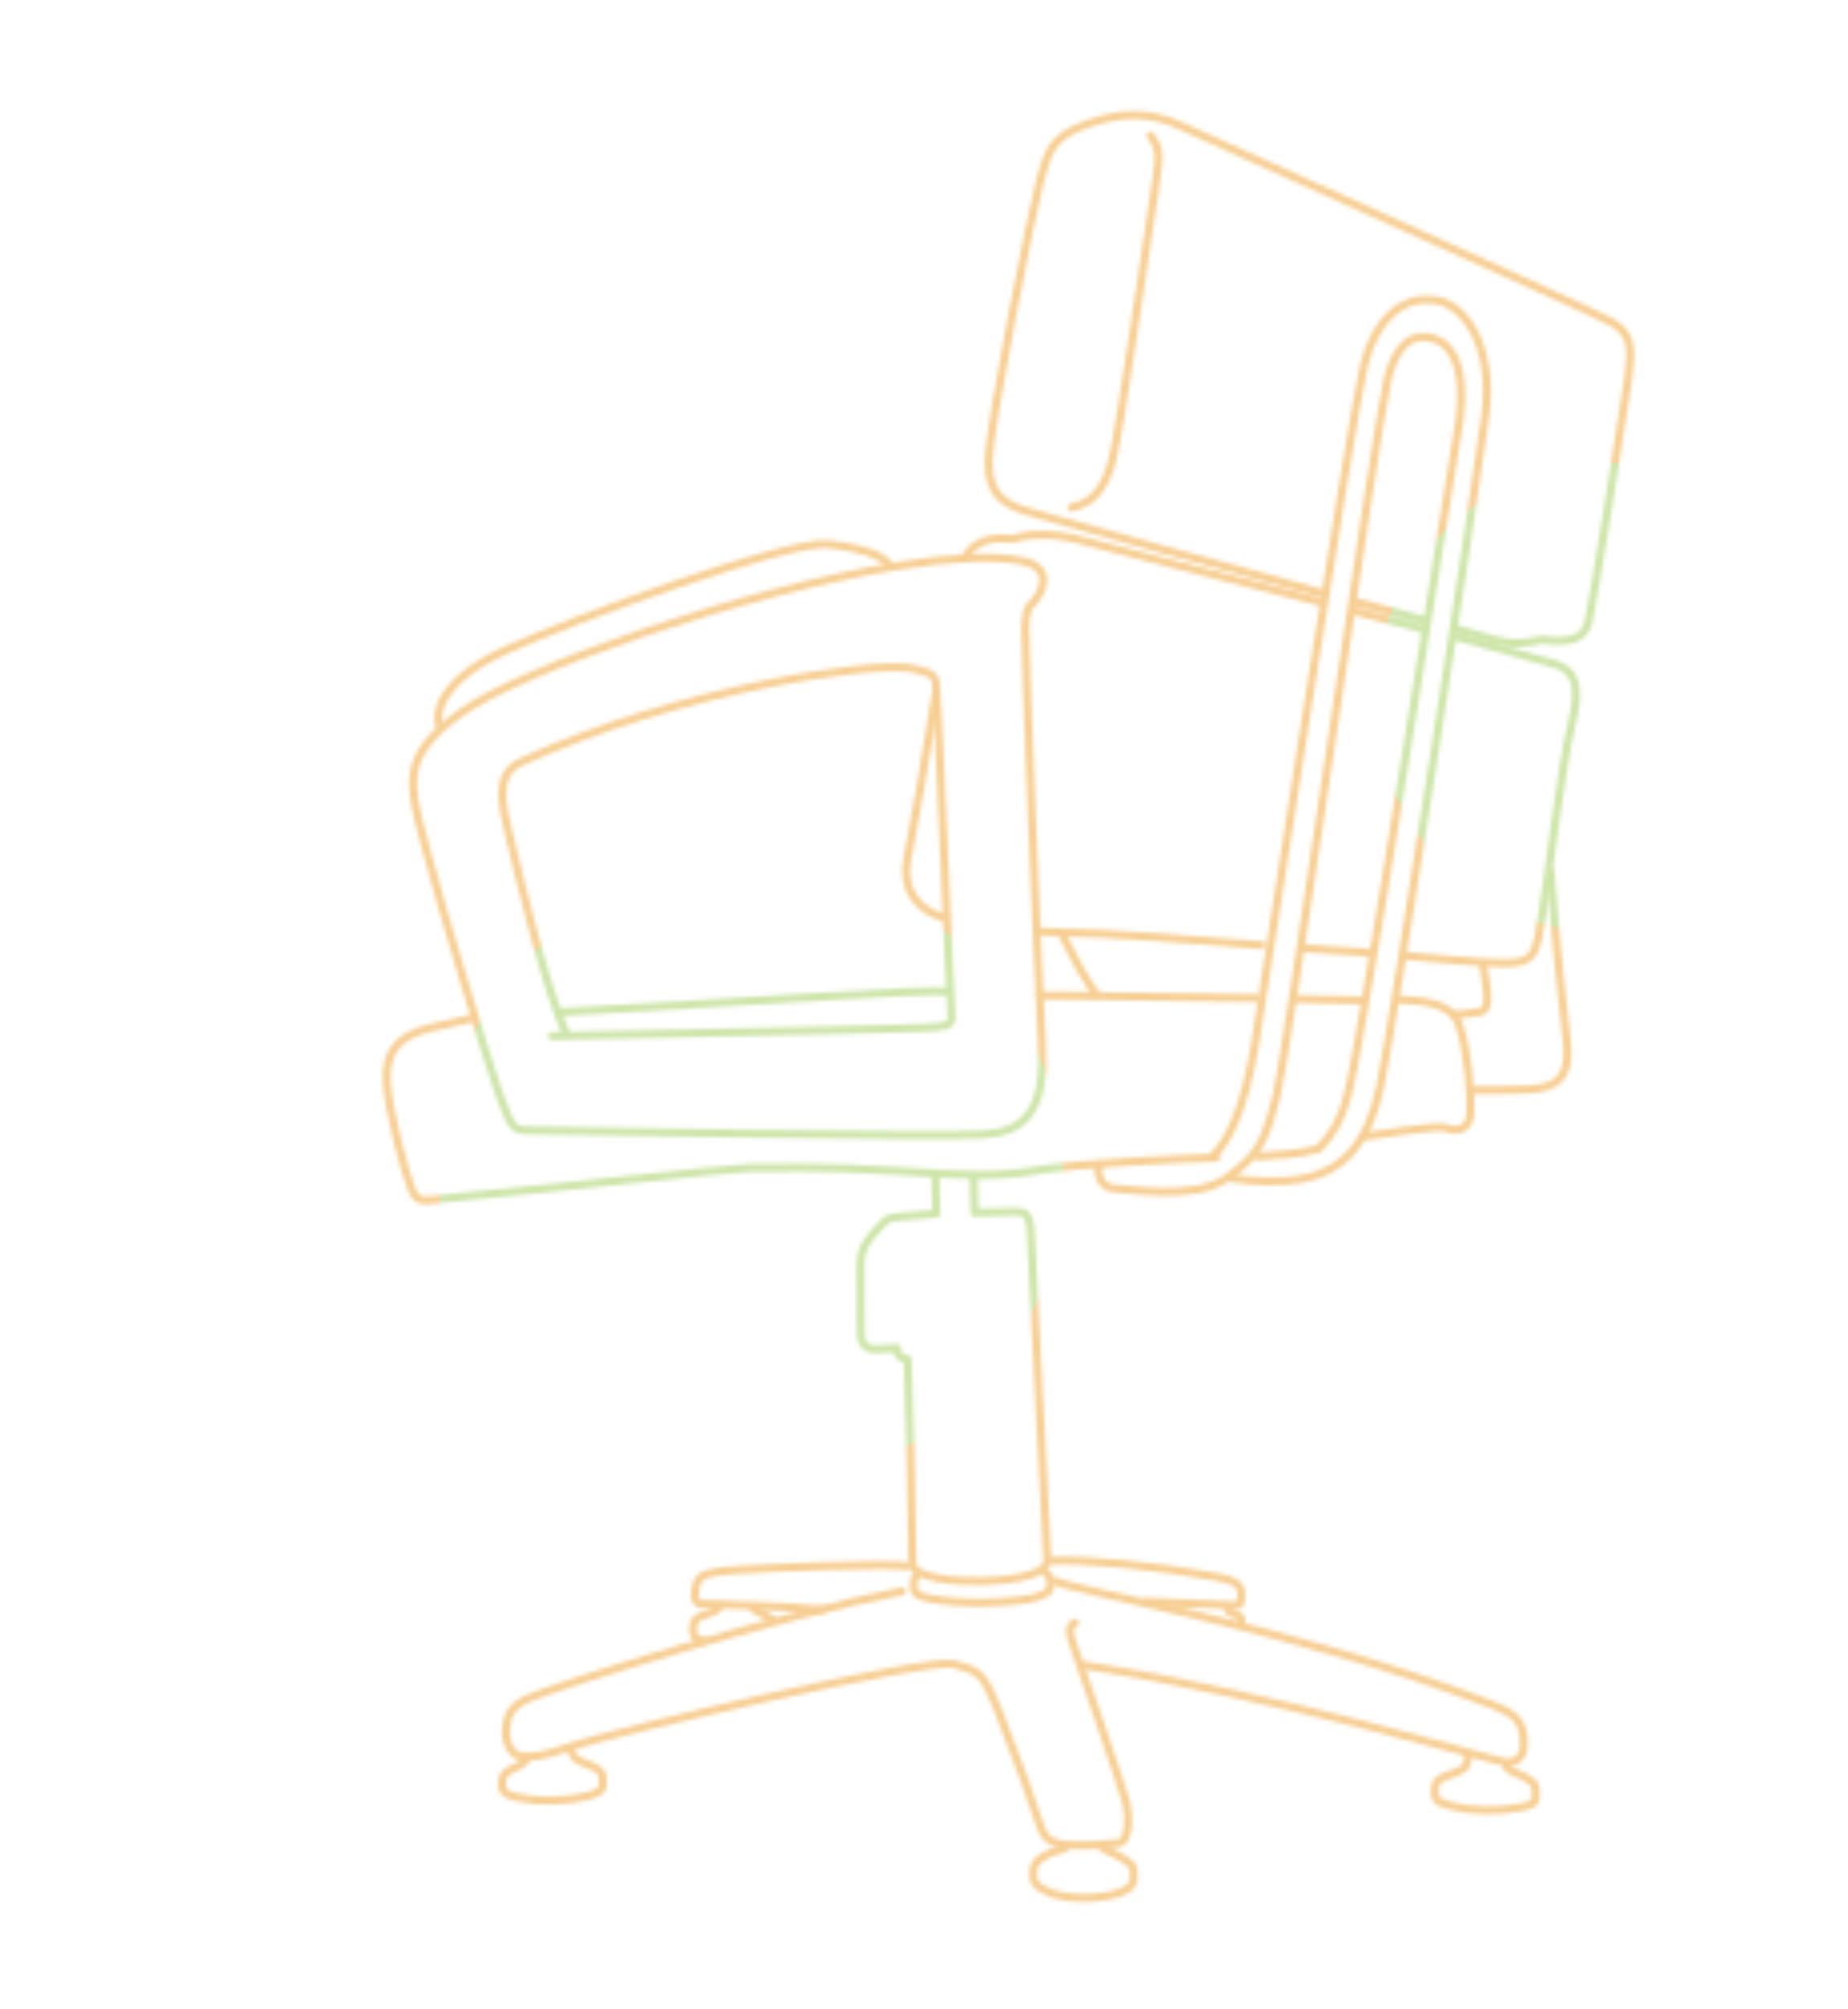 <svg width="460" height="500" viewBox="0 0 460 500" fill="none" xmlns="http://www.w3.org/2000/svg">
<mask id="mask0_722_727" style="mask-type:alpha" maskUnits="userSpaceOnUse" x="95" y="27" width="312" height="447">
<path d="M301.386 288.056C305.535 284.968 309.808 275.986 312.421 259.709C314.946 243.978 336.62 102.349 339.59 90.617C342.56 78.885 349.477 73.587 357.167 74.657C364.856 75.728 371.891 86.311 369.712 103.503C367.534 120.696 346.506 256.801 343.488 270.801C340.47 284.8 333.939 293.282 319.409 293.881C313.019 294.145 309.433 293.67 305.815 293.14" stroke="black" stroke-width="2" stroke-linejoin="round"/>
<path d="M273.678 289.738C272.732 291.533 274.006 295.643 277.18 295.71C280.355 295.777 297.528 298.863 305.362 293.131C313.195 287.399 314.613 284.707 317.574 273.428C320.535 262.15 342.428 106.556 345.408 94.37C348.388 82.184 354.717 83.225 357.862 84.653C361.008 86.081 364.993 90.702 363.345 104.276C356.02 150.243 342.403 235.557 339.347 252.114C335.76 271.545 335.616 278.347 328.198 285.902" stroke="black" stroke-width="2" stroke-linecap="round" stroke-linejoin="round"/>
<path d="M264.014 231.919C267.728 239.351 269.76 243.062 273.2 247.991" stroke="black" stroke-width="2" stroke-linejoin="round"/>
<path d="M302.747 288.085C293.668 288.347 267.33 289.604 258.222 291.225C249.115 292.847 240.952 292.675 223.287 291.393C205.622 290.112 189.731 290.683 186.557 290.616C183.383 290.549 125.178 297.029 115.636 297.734C106.095 298.439 104.242 300.215 102.515 296.095C100.788 291.976 96.589 276.009 96.279 269.198C95.97 262.386 98.333 257.9 106.997 255.815C113.928 254.147 117.178 253.46 117.938 253.324" stroke="black" stroke-width="2" stroke-linecap="round" stroke-linejoin="round"/>
<path d="M138.381 251.942C191.521 248.984 228.328 246.134 236.48 246.76" stroke="black" stroke-width="2" stroke-linejoin="round"/>
<path d="M312.66 248.373L258.69 247.684" stroke="black" stroke-width="2" stroke-linecap="round" stroke-linejoin="round"/>
<path d="M339.868 248.948L321.729 248.564" stroke="black" stroke-width="2" stroke-linejoin="round"/>
<path d="M328.198 285.901C323.635 287.166 317.829 287.508 312.279 287.833" stroke="black" stroke-width="2" stroke-linejoin="round"/>
<path d="M347.586 248.658C351.657 249.198 361.199 248.493 363.322 255.342C365.446 262.192 366.151 271.734 366.045 276.722C365.94 281.71 361.859 281.623 360.064 280.678C358.27 279.733 342.332 282.571 338.694 282.948" stroke="black" stroke-width="2" stroke-linejoin="round"/>
<path d="M385.922 216.354C387.69 239.981 389.255 251.809 390.008 259.084C390.761 266.358 389.305 270.864 380.226 271.125C372.963 271.335 367.822 271.317 366.16 271.281M369.099 239.588C370.721 248.695 370.663 251.416 368.386 251.821C366.565 252.146 363.08 252.465 361.565 252.584" stroke="black" stroke-width="2" stroke-linejoin="round"/>
<path d="M362.241 156.423C362.691 156.584 364.674 157.2 369.004 158.381C374.417 159.856 376.665 160.811 383.959 159.151C390.741 160.202 394.398 158.918 395.391 154.856C396.384 150.794 404.213 102.419 405.293 94.276C406.373 86.133 405.986 82.949 401.056 80.123C396.126 77.297 303.549 35.869 294.567 31.596C285.584 27.323 278.31 28.076 270.08 31.078C261.851 34.079 260.867 37.687 258.9 44.904C256.932 52.121 246.268 105.88 246.085 114.496C245.903 123.112 249.755 125.461 256.246 127.413C262.737 129.365 308.108 141.97 328.858 147.55" stroke="black" stroke-width="2" stroke-linecap="round" stroke-linejoin="round"/>
<path d="M328.81 149.817C321.593 147.85 276.015 136.451 269.252 134.493C262.488 132.535 255.677 132.845 252.02 134.129C243.877 133.049 241.07 137.072 240.125 138.867" stroke="black" stroke-width="2" stroke-linecap="round" stroke-linejoin="round"/>
<path d="M336.529 149.527L355.024 154.455M354.976 156.723L336.027 151.785" stroke="black" stroke-width="2" stroke-linejoin="round"/>
<path d="M361.749 158.227C368.213 160.028 382.224 163.923 386.555 165.104C391.967 166.579 393.704 170.245 391.226 180.173C388.747 190.101 385.422 218.611 383.87 227.651C382.317 236.692 382.704 239.875 374.088 239.693C367.195 239.547 354.763 238.225 349.177 237.805" stroke="black" stroke-width="2" stroke-linejoin="round"/>
<path d="M233.076 171.835C230.444 189.018 227.359 206.192 225.835 213.872C224.312 221.551 228.731 227.089 235.957 228.603M258.119 231.794C282.857 232.401 295.538 233.903 314.753 235.261" stroke="black" stroke-width="2" stroke-linejoin="round"/>
<path d="M323.358 235.897L341.931 237.198" stroke="black" stroke-width="2" stroke-linejoin="round"/>
<path d="M254.626 139.628C261.853 141.142 260.368 147.008 256.2 151.002C255.891 151.298 255.255 152.797 255.178 156.425C255.082 160.959 258.342 242.686 259.347 259.493C260.352 276.299 255.249 281.635 244.801 282.321C234.352 283.007 135.036 281.359 131.409 281.282C127.781 281.205 127.337 280.742 124.336 272.513C121.334 264.283 109.472 224.564 105.698 209.967C101.924 195.371 99.347 188.511 114.551 177.492C129.756 166.472 185.972 146.794 223.753 140.789C236.681 138.734 247.4 138.114 254.626 139.628Z" stroke="black" stroke-width="2" stroke-linejoin="round"/>
<path d="M221.476 141.194C221.07 138.917 216.13 136.545 206.174 135.427C196.217 134.308 142.721 154.044 125.771 161.851C108.82 169.658 108.184 178.264 109.487 181.014" stroke="black" stroke-width="2" stroke-linejoin="round"/>
<path d="M137.348 257.818C167.151 257.239 227.574 256.008 230.846 255.714C234.937 255.347 237.195 255.849 236.818 252.212C236.441 248.574 233.471 174.566 233.075 171.835C232.68 169.105 233.984 167.499 226.389 166.25C216.895 164.688 169.12 171.389 129.72 189.608C122.847 192.786 124.954 200.395 127.039 209.059C129.124 217.722 135.784 245.99 140.986 257.441" stroke="black" stroke-width="2" stroke-linecap="round" stroke-linejoin="round"/>
<path d="M286.357 33.691C288.557 36.913 289 37.376 287.429 47.323C285.857 57.27 278.926 106.118 276.939 114.242C274.953 122.366 271.258 125.463 266.704 126.274" stroke="black" stroke-width="2" stroke-linecap="round" stroke-linejoin="round"/>
<path d="M232.799 292.048L233.042 302.034L224.407 302.758C221.223 303.144 221.233 302.691 218.445 305.807C215.657 308.924 214.258 310.709 214.181 314.337C214.104 317.964 214.299 330.217 214.26 332.031C214.222 333.845 215.053 335.677 217.811 335.735C220.078 335.783 222.96 335.391 223.262 335.397C223.243 336.304 223.386 338.122 225.925 338.175C226.273 343.173 227.194 385.383 227.117 389.01C227.041 392.638 237.453 393.675 244.716 393.466C253.794 393.204 261.088 391.544 260.711 387.907C260.335 384.269 256.902 310.704 256.544 306.16C256.187 301.616 254.826 301.587 252.559 301.539C250.745 301.501 245.902 301.701 242.574 301.782L242.322 292.25" stroke="black" stroke-width="2" stroke-linejoin="round"/>
<path d="M228.875 391.769C227.505 392.194 227.485 393.101 227.457 394.461C227.428 395.821 227.359 396.935 231.017 397.712C240.501 399.727 255.042 398.583 258.243 397.381C261.444 396.178 261.456 395.634 261.485 394.274C261.514 392.914 261.098 391.09 259.285 391.052" stroke="black" stroke-width="2" stroke-linejoin="round"/>
<path d="M224.532 396.001C194.16 401.75 137.529 419.881 131.439 422.666C126.924 424.731 126.136 427.32 125.93 430.489C125.723 433.657 127.328 436.943 130.043 437.12C132.759 437.296 134.672 437.16 141.97 434.67C152.145 431.198 231.195 412.343 237.443 414.113C243.691 415.883 244.596 415.942 248.504 425.741C252.411 435.54 257.411 449.501 258.533 453.21C259.655 456.919 260.872 458.861 265.873 459.142C270.805 459.419 276.342 458.915 278.634 458.609C280.927 458.304 281.31 452.42 280.217 448.259C279.125 444.097 268.426 412.948 267.274 409.691C266.123 406.435 265.788 404.595 267.657 403.808" stroke="black" stroke-width="2" stroke-linecap="round" stroke-linejoin="round"/>
<path d="M225.85 389.723C221.354 388.976 190.371 390.141 183.976 390.634C177.58 391.126 173.93 391.343 173.271 394.482C172.612 397.621 172.977 399.008 174.334 399.096C175.692 399.185 198.834 399.782 204.688 400.618" stroke="black" stroke-width="2" stroke-linecap="round" stroke-linejoin="round"/>
<path d="M262.827 393.45C264.52 395.378 320.788 404.54 371.323 424.192C378.007 426.791 379.295 428.801 379.304 434.256C379.347 435.925 378.443 439.109 374.483 438.487C370.524 437.866 316.5 421.532 269.695 414.395" stroke="black" stroke-width="2" stroke-linecap="round" stroke-linejoin="round"/>
<path d="M261.794 388.383C269.547 387.979 287.621 389.61 302.892 392.422C307.004 393.179 309.14 394.192 308.963 396.908C308.786 399.623 309.264 399.655 305.165 399.388C300.187 399.064 291.558 398.957 285.222 398.544" stroke="black" stroke-width="2" stroke-linecap="round" stroke-linejoin="round"/>
<path d="M142.03 434.57C142.009 435.477 142.352 437.378 144.149 438.144C146.396 439.103 149.746 440.104 149.961 441.906C150.343 445.09 150.016 445.948 146.674 446.821C140.285 448.491 133.936 448.347 128.969 447.327C124.946 446.501 124.929 445.42 124.981 443.153C125.032 440.886 128.039 440.023 129.608 439.175C131.177 438.328 131.384 436.709 131.384 436.709" stroke="black" stroke-width="2" stroke-linejoin="round"/>
<path d="M175.699 408.616C172.39 407.754 172.418 406.805 172.547 404.816C172.677 402.828 173.435 402.478 176.541 401.482C179.647 400.486 179.294 398.921 179.294 398.921M187.277 398.986C187.225 399.781 187.189 400.338 188.652 401.072C190 401.749 191.845 402.467 192.766 403.434" stroke="black" stroke-width="2" stroke-linejoin="round"/>
<path d="M374.889 438.47C374.83 439.375 374.788 440.008 376.552 440.85C378.756 441.903 382.06 443.045 382.2 444.854C382.446 448.052 382.548 448.985 379.16 449.656C372.253 451.024 365.917 450.612 360.997 449.383C357.013 448.387 357.042 447.307 357.189 445.044C357.336 442.781 358.724 442.417 361.98 441.265C365.237 440.114 365.296 439.209 365.472 436.493" stroke="black" stroke-width="2" stroke-linejoin="round"/>
<path d="M305.588 399.869C305.529 400.774 305.952 401.256 307.733 401.827C309.514 402.397 309.002 403.273 308.944 404.178" stroke="black" stroke-width="2" stroke-linejoin="round"/>
<path d="M274.294 458.652C274.27 459.559 274.211 459.915 275.447 460.447C277.691 461.412 281.922 463.354 282.132 465.155C282.504 468.341 282.046 469.768 278.807 470.968C274.226 472.665 265.665 472.838 261.177 470.908C257.404 469.285 257.102 468.142 257.16 465.875C257.218 463.608 258.613 462.283 261.822 461.004C265.031 459.725 265.285 460.424 265.374 459.066" stroke="black" stroke-width="2" stroke-linejoin="round"/>
</mask>
<g mask="url(#mask0_722_727)">
<rect x="85.577" y="16.873" width="343.674" height="465.623" fill="#F7CF94"/>
<circle cx="187.032" cy="292.61" r="77.604" fill="#CEE5AA"/>
<circle cx="400.75" cy="173.74" r="58.511" fill="#CEE5AA"/>
</g>
</svg>
